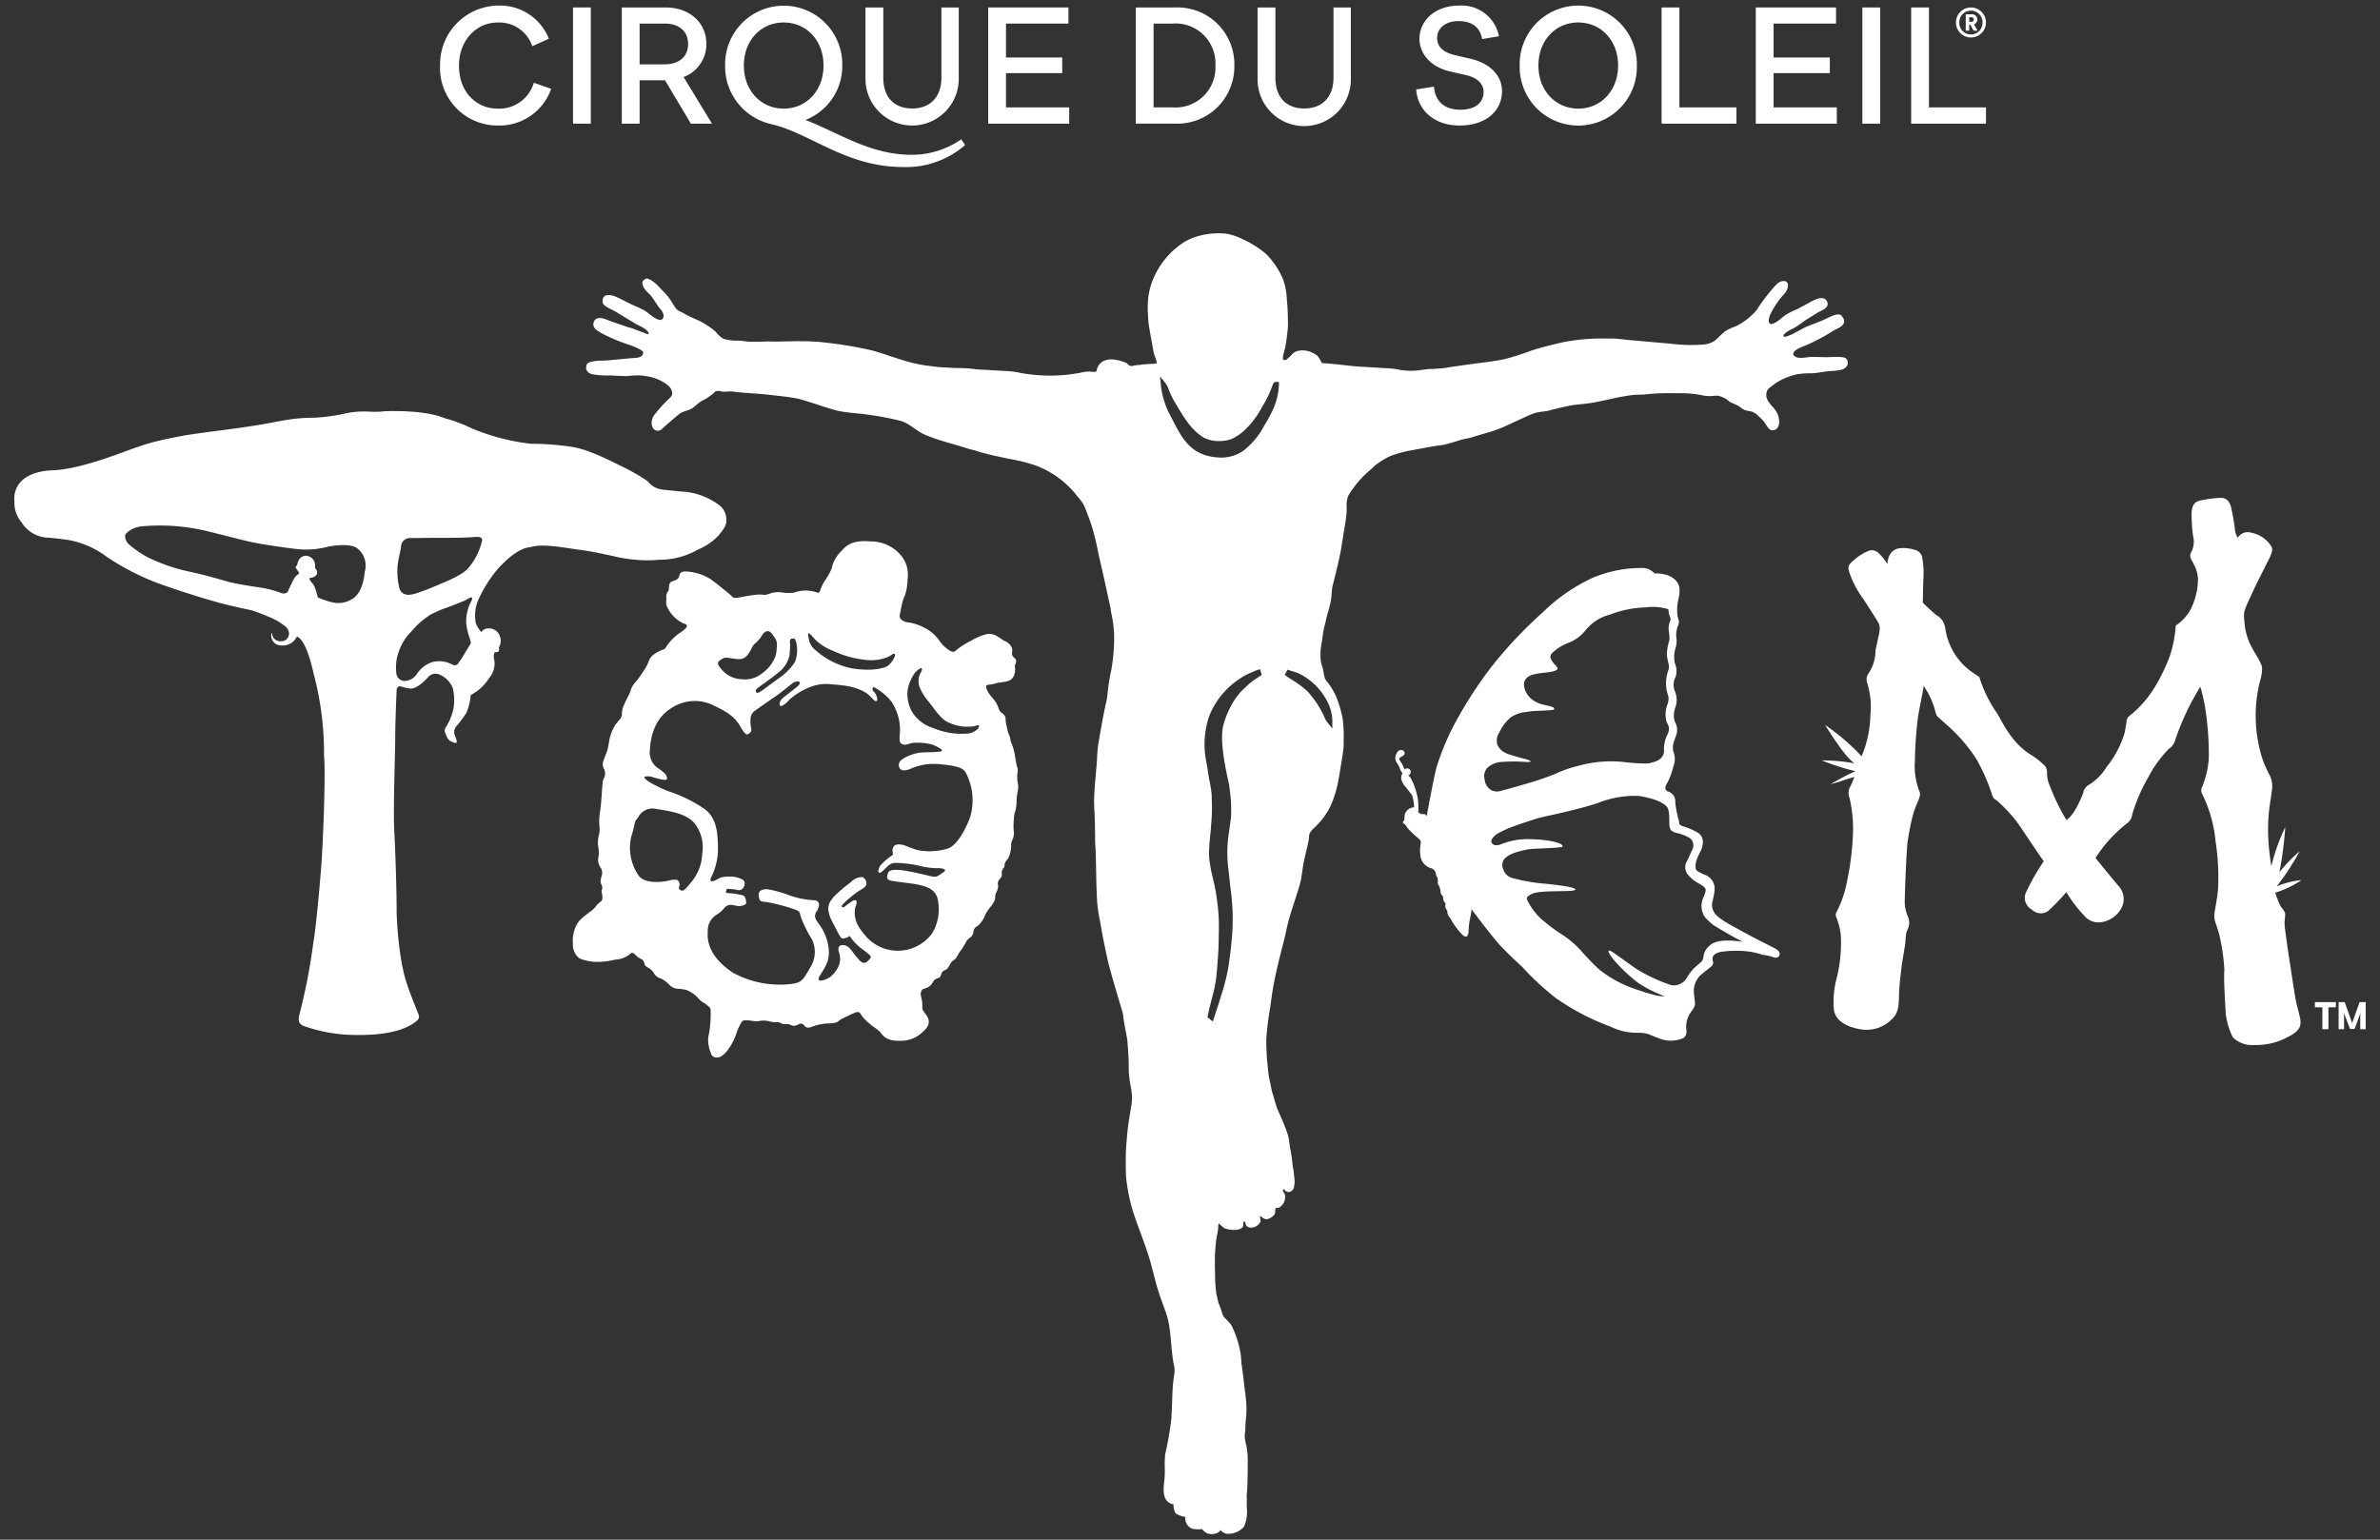 <svg xmlns="http://www.w3.org/2000/svg" width="340" height="220" viewBox="0 0 340 220"><rect x="0" y="0" width="340" height="220" fill="#333333" stroke="none"/><defs><style>.cls-1{fill:#fff;}</style></defs><title>totem_logo</title><g id="TOTEM"><path class="cls-1" d="M201.078,111.876a1.1,1.1,0,0,1-.34-.815.244.244,0,0,0,.018-.049l.006-.011a8.275,8.275,0,0,1,.787,1.542C201.293,112.2,201.2,112,201.078,111.876Z"/><path class="cls-1" d="M87.455,79.421A20.311,20.311,0,0,0,91.044,80a17.3,17.3,0,0,0,3.15-.019A10.942,10.942,0,0,0,99.7,78.53a8.48,8.48,0,0,0,3-2.071c.624-.808,1.113-1.364,1.063-2.122a2.585,2.585,0,0,0-1.081-2.207,9.809,9.809,0,0,0-5.4-1.9c-.726-.084-1.8-.169-2.713-.288a3.039,3.039,0,0,1-2.054-1.194,29.506,29.506,0,0,0-3.959-2.239c-4.564-2.31-5.828-2.427-6.584-2.613a39.044,39.044,0,0,0-6.148-.488A31.1,31.1,0,0,1,67.33,61.18a21.1,21.1,0,0,0-3.825-1.429c-2.543-1.063-6.55-1.012-7.763-1.012s-1.2.153-2.929.086a12.844,12.844,0,0,0-3.791.318,26.3,26.3,0,0,1-3.994.54c-3.551,0-5.168.59-8.739,1.146s-7.092.926-9.971,1.4c-5.93,1.095-6.2,1.55-11.084,3.217s-7.16,1.735-7.73,1.751c-6.149.3-5.439,4.4-5.439,4.4a1.259,1.259,0,0,1-.006.187,4.277,4.277,0,0,0,1.019,2.85,4.657,4.657,0,0,0,3.988,2.2c1.146.111,2.176.257,2.515.292a12.838,12.838,0,0,1,5.681,2.447,35.926,35.926,0,0,0,7.04,3.66c2.673,1.01,7.243,2.426,9.108,2.919s3.817.9,4.614,1.068c3.659,1.292,3.952,1.74,4.525,2.121a1.577,1.577,0,0,1,.742,1.1,1.115,1.115,0,0,1-1.257,1.18,1.147,1.147,0,0,1-1.146-.987c-.034-.283-.068-.181-.124-.057a1.406,1.406,0,0,0,1.4,1.65,2.219,2.219,0,0,0,2.252-1.281c1.447.607,2.254,4.836,2.494,5.71a43.837,43.837,0,0,1,1.378,11.235c.255,2.627-.135,12.665-.42,16.236s-.759,8.556-1.111,10.6a83.377,83.377,0,0,1-1.987,10.241c-.321,1.23.235,1.411.537,1.6a22.194,22.194,0,0,0,7.631,1.316c6.08.084,8-1.55,8.573-2s.286-.88.2-1.148c-.218-.523-1.278-3.166-1.566-4.128-1.162-3.333-1.432-8.691-1.48-10.12,0-3.285-.169-8.507-.34-11.757s.131-10.787.131-13.122.2-7.027.223-7.174.08-.145.191-.272.337-.11.607-.02a5.515,5.515,0,0,0,1.134.246c1.009.056,2.256-1.29,2.626-1.729a1.458,1.458,0,0,1,1.35-.348,3.422,3.422,0,0,1,2.088,2.009A7,7,0,0,1,64.8,101.1a7.586,7.586,0,0,1-1.121,2.83.825.825,0,0,0-.059.842c.383,1.066.708,1.122,1.114,1.289.74.328.481-.336.481-.336s-.179-.473-.315-.909a1.3,1.3,0,0,1,.384-1.146,19.514,19.514,0,0,0,1.312-1.751,7.724,7.724,0,0,0,.641-2.606,6.6,6.6,0,0,0,2.627-2.415,3.145,3.145,0,0,0,.7-2.829,1.47,1.47,0,0,1,.125-.9c.853.167.572-.652.572-.652a.577.577,0,0,0,.09-.156,1.886,1.886,0,0,0-.09-1.784A1.623,1.623,0,0,0,69.7,89.8a1.169,1.169,0,0,0-.952.513,4.543,4.543,0,0,1-.771-1.238,5.814,5.814,0,0,1,.232-3.081,18.529,18.529,0,0,1,2.963-4.766c2.981-3.25,4.412-2.948,4.715-3.082,1.888-.488,4.75.134,6.974.422S87.068,79.372,87.455,79.421ZM52.1,81.725c-.057.526-.225,2.728-1.594,3.739a3.753,3.753,0,0,1-3.2.56,12.849,12.849,0,0,1-1.9-.648c-.09-.248-.359-1.7-.834-2.079a2.846,2.846,0,0,1-.29-.415s-.2-.338.14-.327c.2-.026.782-.148.876-.647A.809.809,0,0,0,45,81.181a1.9,1.9,0,0,0-.123-1.009,1.394,1.394,0,0,0-1.116-.763,1.206,1.206,0,0,0-1.145.755,2.8,2.8,0,0,0-.177.614c-.062.071-.317.182-.135.443s.257.351.319.451.194.228-.046.406-.407.262-.778.99c-.08.182-.411.868-.56,1.194-.093.207-.181.658-.983.51a13.9,13.9,0,0,0-2.908-.79c-.48-.087-2.784-.382-4.628-.821-1.208-.335-3.093-.929-5.964-1.548a24.963,24.963,0,0,1-5.814-2.069,15.352,15.352,0,0,1-2.627-1.854c-.074-.088-.107-.132-.107-.132s-.651-.921-.145-1.37a3.59,3.59,0,0,1,2.2-.976,28.173,28.173,0,0,1,4.347-.068,28.705,28.705,0,0,1,5.086.776c2.313.559,4.636,1.19,6.234,1.538s5.073.84,6.331.976a12.159,12.159,0,0,0,4.661-.336c.661-.1,2.794-.484,3.974.147A3.131,3.131,0,0,1,52.1,81.725Zm15.22,4.191a6.08,6.08,0,0,0-.716,3.182,9.414,9.414,0,0,0,.423,1.877c.083.233.177.575.2.689s.164.094-.247.727-1,1.725-1.369,2.17c-.148.176-.288.707-1,.4a3.846,3.846,0,0,0-3-.313,4.264,4.264,0,0,0-2.019,1.6,2.21,2.21,0,0,1-1.658,1.045,1.208,1.208,0,0,1-1.323-1.166,6.562,6.562,0,0,1,.325-2.919,7.352,7.352,0,0,1,1.74-2.876,11.73,11.73,0,0,1,2.773-2.471,15.691,15.691,0,0,1,2.34-1.024c1.3-.472,2.486-.972,2.707-1.079a2.289,2.289,0,0,0,.33-.187S67.793,84.934,67.324,85.916Zm1.522-8.547A9.157,9.157,0,0,1,67,81.047c-.2.229-.565.868-3.239,2.028-.437.182-2.453,1.09-3.66,1.476-.384.131-2.607,1.19-3.059-.569A10.06,10.06,0,0,1,56.8,80.79c.069-.58.325-1.82.466-2.434.014-.106.019-.166.019-.166a1.281,1.281,0,0,1,1.4-1.306c.8,0,2.37-.036,3.766-.036s3.61.014,4.655-.073C68.038,76.728,69.055,76.512,68.846,77.369Z"/><path class="cls-1" d="M261.412,53.013c-.852.084-1.771.294-2.64.332a10.637,10.637,0,0,0-2.076.14,9.182,9.182,0,0,0-3.082,1.3c-.187.129-.388.3-.573.431a3.854,3.854,0,0,0-.491.424,1.532,1.532,0,0,0-.064,1.481c.446.861,1.274,1.314,1.566,2.357.284,1.007.079,2.008-.927,2.01a.92.92,0,0,1-.547-.377c-.211-.283-.4-.595-.6-.889-.367-.418-.676-.674-1.015-1.013a2.688,2.688,0,0,0-.738-.405,6.556,6.556,0,0,1-1.057-.248c-.33-.163-.564-.413-.873-.586-.406-.228-.845-.34-1.228-.581a3.442,3.442,0,0,0-1.627-.84,4.478,4.478,0,0,0-.823.035,5.8,5.8,0,0,1-1.3-.067,13.363,13.363,0,0,0-2.192-.3c-.365-.024-.728-.027-1.146-.035h-1.209a30.008,30.008,0,0,0-3.37.136c-.248.024-.545.058-.779.067a13.726,13.726,0,0,0-1.747.1c-.825.143-1.587.26-2.391.439-.973.217-1.9.42-2.834.6-.944.145-1.928.255-2.9.343-1.142.217-2.349.488-3.469.8-.46.128-1,.128-1.448.234a3.96,3.96,0,0,0-.692.162,13.031,13.031,0,0,0-1.367.578c-1.052.464-2.053.964-3.095,1.416-1.358.589-2.866.937-4.346,1.413-.578.19-1.136.217-1.721.405-.653.216-1.393.433-2.054.607a8.114,8.114,0,0,1-1.088.182c-.817.115-1.667.268-2.447.425-.413.082-.721.125-1.146.215a16.953,16.953,0,0,0-3.279.87,11.5,11.5,0,0,0-2.212,1.373c-.238.229-.288.292-.439.439a14.573,14.573,0,0,0-3.334,3.84,3.627,3.627,0,0,0-.233,1.617v.606c-.032.938-.313,2.331-.5,3.538-.043.391-.136.786-.181,1.178-.239,1.612-.789,3.839-1.293,5.814-.2.77-.113,1.518-.354,2.608-.205.906-.486,1.731-.676,2.627-.067.308-.161.666-.243.957-.109.567-.213,1.281-.295,1.973a8.281,8.281,0,0,0-.141,2.783c.09.408.2.744.323,1.151A8.38,8.38,0,0,0,189.29,97a5.477,5.477,0,0,0,.439.582,10.891,10.891,0,0,1,1.109,1.851,17.682,17.682,0,0,1,.938,3.077c.075.395.093.761.129,1.135a20.228,20.228,0,0,1,.043,2.289v.673c-.054.9-.208,1.508-.309,2.313-.022.223-.1.528-.133.76-.107.8-.266,1.567-.41,2.351a16.39,16.39,0,0,1-1,3.1,10.249,10.249,0,0,1-1.753,2.56c-.452.506-1.131.985-1.293,1.522-.065.361-.039.644-.144,1.078-.254,1.222-.539,2.193-.748,3.409-.1.61-.189,1.359-.3,1.976-.267,1.343-1.316,4.111-1.851,6.177-.205.8-.342,1.576-.542,2.378-.629,2.453-1.276,4.925-1.675,7.392-.112.691-.218,1.473-.316,2.21a44.975,44.975,0,0,0-.567,4.513c-.017.531.007,1.285.03,1.851,0,.27.032.575.032.844.046.519.085.859.136,1.314.007.2.043.4.053.6a11.9,11.9,0,0,0,.249,1.557c.155.6.2,1.138.383,1.705.266.811.432,1.647.762,2.4.5,1.145,1.013,2.25,1.422,3.515.227.708.216,1.5.4,2.285.219.942.219,1.983.438,2.927.011.221.051.512.061.74a3.8,3.8,0,0,1-.061,1.717.989.989,0,0,1-.647.533c-.692,0-.6-.551-.869-.365-.111.168.173.493.27.775a1.781,1.781,0,0,1-.75,1.764c-.188.123-.453,0-.583.176s.018.514-.148.822a1.733,1.733,0,0,1-.877.641c-.42.173-.656-.044-.911-.2-.072-.05-.154-.234-.288-.143-.071.136.134.56.061.761a1.52,1.52,0,0,1-1.588.83.947.947,0,0,1-.4-.216c-.216-.183-.084-.625-.369-.661-.1.042-.089.216-.1.369a.686.686,0,0,1-.145.527,2.082,2.082,0,0,1-.517.258,3.61,3.61,0,0,1-2.062-.184,5.588,5.588,0,0,1-.732-.657c-.033.02-.062-.019-.085.094,0,.088-.045.163-.045.254a3.158,3.158,0,0,1-.033.571c-.067.571-.214,1.031-.277,1.625-.074.721-.138,1.519-.158,2.33v.607c-.019.524.024,1.583.03,2.156,0,.257.015.495.015.768.054.518.082,1.027.141,1.541.1.451.2.873.3,1.321.158.42.344.841.467,1.268a3.059,3.059,0,0,0,.339.835c.068.057.169.176.235.228a9.958,9.958,0,0,1,.776.844,13.751,13.751,0,0,1,1.114,2.932,11.289,11.289,0,0,1,.368,2.56c.012.217.076.4.088.6.09.737.205,1.512.282,2.3.022.312.092.621.113.937.068.4.111.765.142,1.171a13.646,13.646,0,0,1,.08,2.31c-.038.384-.064.717-.1,1.073-.058.532,0,1.122-.1,1.613a3.165,3.165,0,0,0,.067,1.18c.034.3.149.578.181.872a11.151,11.151,0,0,1,.154,1.956c0,1.542-.013,3.324-.131,4.683-.033.348.01.723-.008,1.05.008.325,0,.648.008.974a5.323,5.323,0,0,1-.405,2.662,3,3,0,0,1-2.42,1.016,1.524,1.524,0,0,1-.957-.553c-.2.574-1.282.74-1.928.467a2.15,2.15,0,0,1-.681-.592,5.153,5.153,0,0,1-1.408-.041,1.619,1.619,0,0,1-.99-1.684,4.008,4.008,0,0,1-1.367-.5,2.256,2.256,0,0,1-.313-1.3c-1.635-.313-1.476-2.029-1.322-3.4a12.665,12.665,0,0,0,.073-1.583,15.7,15.7,0,0,1,.055-2.2,46.309,46.309,0,0,0,.865-4.919c.07-1.059.111-2.091.147-3.267.02-.751.082-1.732.175-2.465.047-.216.041-.384.073-.528a3.961,3.961,0,0,0,.048-1.29c-.574-2.406-.373-5.333-1.151-7.583-.488-1.407-1.024-2.765-1.424-4.208-.39-1.416-.715-2.864-1.171-4.279-.677-2.1-1.46-3.961-2.143-6.072a25.918,25.918,0,0,1-1-4.894c-.057-.862-.068-2.7-.039-3.537s.1-1.621.174-2.447c.117-1.5.386-2.955.656-4.608a11.4,11.4,0,0,0,.039-1.2c-.023-.225-.065-.524-.086-.748-.094-.555-.205-1.066-.27-1.655a11.367,11.367,0,0,1-.1-1.982c-.031-.816-.061-1.624-.117-2.432-.054-.521-.066-1.013-.159-1.491-.183-.971-.378-1.936-.517-2.956a3.158,3.158,0,0,0-.147-.754c-.668-2.264-1.343-4.456-1.963-6.824-.5-2.146-.968-4.615-1.2-6.024a21.538,21.538,0,0,1-.358-2.243,4.921,4.921,0,0,1-.061-.626c-.134-2.351-.125-4.693-.207-7.135-.018-.577-.1-1.317-.076-1.982.013-.287-.017-.727-.017-.984,0-.3-.009-.695-.008-.982-.039-.655-.024-1.118-.074-1.747-.018-.282-.018-.608-.041-.989-.016-.266,0-.885.013-1.206.084-1.848.335-4.038.41-5.411a17.46,17.46,0,0,1,.2-2.176c.228-1.31.687-4.046,1.176-6.157.074-.409.093-.63.126-.943a26.036,26.036,0,0,1,.514-3.234c.025-.181.07-.336.082-.506a22.344,22.344,0,0,0,.289-2.633c.006-.238.034-.443.034-.635.012-.4.012-.916.012-1.326a17.346,17.346,0,0,0-.4-3.065c-.055-.238-.078-.551-.141-.9-.508-2.215-.939-4.362-1.463-6.569-.263-1.108-.437-2.151-.715-3.252a24.829,24.829,0,0,0-1.172-3.654,9.676,9.676,0,0,0-.556-1.3c-.3-.483-.714-.907-1.086-1.4a13.469,13.469,0,0,0-5.558-4,23.211,23.211,0,0,0-3.862-.982c-1.582-.339-3.207-.656-4.7-1.138-.4-.131-.859-.216-1.254-.344-2.094-.685-4.224-1.146-6.158-2-1.217-.534-2.057-1.5-3.368-1.94a43.665,43.665,0,0,0-6.7-1.125c-.755-.067-1.526-.169-2.267-.31-1.975-.506-3.387-1.089-5.583-1.711-.729-.166-1.3-.225-2.029-.336-.279-.024-.8-.1-1.077-.123-3.415-.407-4.343-.332-6.493-.608-.381-.048-1.022.059-1.35.028a1.854,1.854,0,0,0-1-.067,7.49,7.49,0,0,1-2.041,1.423c-.489.3-.824.684-1.286,1-.492.334-1.147.386-1.672.693a15.9,15.9,0,0,0-1.454,1.212c-.444.34-.87.753-1.325,1.168a.835.835,0,0,1-.731.108c-.727-.23-.807-1.334-.322-2.123A20.777,20.777,0,0,1,95.8,56.761c.509-.577.047-1.392-.456-1.768a6.416,6.416,0,0,0-2.068-1.036,9.491,9.491,0,0,0-1.652-.3,9.362,9.362,0,0,0-1.5.034c-.2,0-.509.055-.713.055-.387-.02-1.575-.054-2.108-.1a12.9,12.9,0,0,1-2.754-.182,1.293,1.293,0,0,1-.8-.659c-.07-1.034.308-1.011,1.16-1.206a11.283,11.283,0,0,1,1.313-.076c.227-.016.6-.022.808-.047.943-.106,1.969-.177,2.9-.275.827-.088,1.919.056,1.96-.876-.034-.154-.356-.331-.551-.452a12.953,12.953,0,0,0-1.819-.722,25.992,25.992,0,0,1-3.572-1.532c-.509-.315-1.564-.79-1.043-1.77.307-.573,1.122-.437,1.743-.186.9.364,1.916.668,2.832,1.011.308.116.642.156.949.283.491.2.968.371,1.5.565.218.079.613.312.727.2v-.134c0-.153-.3-.427-.5-.573-.47-.341-1.037-.556-1.543-.862-.822-.5-1.656-.988-2.465-1.5-.534-.336-1.156-.559-1.673-.929a1.065,1.065,0,0,1-.369-.444c-.192-1.363,1.015-1.26,1.939-.85.847.374,1.712.869,2.561,1.247a11.812,11.812,0,0,1,1.5.712c.707.442,1.365,1.2,2.2,1.336.294-.007.525-.231.485-.736a1.709,1.709,0,0,0-.2-.5c-.141-.229-.346-.414-.5-.627-.359-.5-.63-.988-1-1.475-.442-.59-1.314-1.062-1.333-2.075.047-.057.055-.138.1-.2.1-.078.2-.156.3-.236.475-.352,1.608.69,2.11,1.241.42.464.916.923,1.294,1.433.347.466.632,1.02.976,1.493.281.388.755.494,1.179.752.926.559,2.035.9,2.951,1.47.306.19.629.412.923.618a4.923,4.923,0,0,1,.672.55,3.817,3.817,0,0,0,1.112.988,7.069,7.069,0,0,0,2.157.248c.586.038.962.114,1.469.157h.876c.448-.01,1.084,0,1.462-.023.668-.036,1.312.035,1.918,0l1.72-.033c.56-.028,1.908-.011,2.559,0,.2,0,.6.044.808.044a13.953,13.953,0,0,1,1.415.123,56.214,56.214,0,0,1,6.871,1.147c1.979.559,3.82,1.294,5.8,1.785a20.065,20.065,0,0,0,2.5.438c.563.072,1.325.175,1.91.191.28,0,.595.044.875.044.546.046.9.046,1.39.046.193,0,.576.023.765.023.526.031.89.067,1.327.123.883.111,1.537.082,2.459.168.785.033,1.3.08,2.087.112a11.982,11.982,0,0,1,1.538.168,23.018,23.018,0,0,0,9.6-.034,3.927,3.927,0,0,1,1.1-.031c.265.005.57.116.685-.158a1.831,1.831,0,0,1,.506-1.024c.912-.916,2.451-.58,3.6-.134.345.132.42.484.877.506a6.9,6.9,0,0,1,1.246-.169c.765-.168,2.337-.094,2.355-.269a2.911,2.911,0,0,0-.3-1.012,8.119,8.119,0,0,1-.2-.807q-.322-1.8-.64-3.607c-.069-.5-.079-.963-.116-1.434a15.8,15.8,0,0,1,.014-2.2,10.135,10.135,0,0,1,.606-2.627,11.6,11.6,0,0,1,4.548-5.591,7.83,7.83,0,0,1,1.532-.707,10.494,10.494,0,0,1,4.621-.472,8.547,8.547,0,0,1,2.019.673,14.552,14.552,0,0,1,1.781.944,12.1,12.1,0,0,1,1.695,1.212,7.6,7.6,0,0,1,.966,1.088,11.808,11.808,0,0,1,1.425,2.348,9.257,9.257,0,0,1,.628,3.065c.029.451.076.794.109,1.277,0,.2.025.444.029.644,0,.572.047,1.373.021,1.891a9.12,9.12,0,0,1-.085,1c-.077.731-.173,1.459-.3,2.1-.075.366-.518,1.635-.255,1.766a.47.47,0,0,0,.284.013c.176,0,.266-.174.385-.264.437-.331.66-.757,1.178-.973a3.171,3.171,0,0,1,2.6.372,1.554,1.554,0,0,1,.47.346,7.5,7.5,0,0,1,.586.971c1.807.093,3.42.338,4.921.472,1.637.09,3.279.2,4.917.294a9.649,9.649,0,0,1,1.4.222c.221.029.584.07.772.082a5.924,5.924,0,0,0,.717.023,8.759,8.759,0,0,0,1.348-.1c.331-.041.607-.08.9-.119.531-.051.685-.033,1.024-.044.682-.073,1.382-.082,1.989-.2s1.213-.181,1.785-.271c.77-.116,1.488-.207,2.231-.316,1.34-.152,2.664-.334,4.006-.591a35.965,35.965,0,0,0,3.723-1.18c1.585-.526,2.845-.815,4.493-1.214a28.5,28.5,0,0,1,6.082-.572c.4,0,.916-.008,1.189,0,.237.012.467.023.7.033.585.061,1.1.111,1.609.18,2,.158,3.976.361,5.973.519a22.622,22.622,0,0,0,4.893.112,3.4,3.4,0,0,0,1.325-.458c.653-.458,1.139-1.142,1.829-1.568a10.5,10.5,0,0,1,1.361-.6,9.389,9.389,0,0,0,2.9-2.266,25.242,25.242,0,0,1,2.565-3.385c.392-.38.633-.783,1.412-.783a.583.583,0,0,1,.5.444c.058,1.053-.647,1.46-1.11,2.084a13.6,13.6,0,0,0-1.318,2.068c-.165.33-.65,1.446.079,1.569a2.8,2.8,0,0,0,.8-.372c.488-.324.919-.754,1.418-1.067a11.871,11.871,0,0,1,1.545-.751c.136-.061.33-.192.463-.254.553-.272,1.092-.6,1.649-.89.682-.357,1.731-.728,2.091.144s-.869,1.24-1.305,1.505c-.65.4-1.325.81-1.975,1.238a14.076,14.076,0,0,1-1.447.985c-.4.2-1.43.676-1.516,1.092-.018.071.033.164.093.168a1.147,1.147,0,0,0,.532-.115c.222-.072.449-.17.674-.268.562-.326,1.143-.6,1.7-.928.872-.386,1.764-.676,2.64-1.061.82-.355,2-1.1,2.6-.707.182.282.607.684.335,1.212-.256.509-.936.678-1.416.976a25.807,25.807,0,0,1-3.836,2.059c-.533.223-1.854.653-1.922,1.243-.036.152.115.345.316.453.61.318,1.606.03,2.31.019.681-.008,1.353.035,1.989.035,1,0,2.485-.168,2.924.189a.863.863,0,0,1,.065,1.138,1.445,1.445,0,0,1-.564.424A7.353,7.353,0,0,1,261.412,53.013Zm-88.146,92.941c.183-.568.582-1.807.769-2.358.1-.288.178-.557.258-.831.07-.233.137-.472.224-.723a28.652,28.652,0,0,0,.93-3.657c.077-.408.122-.78.172-1.172l.08-.617c.068-.458.132-1,.179-1.49l.025-.265.075-.78a24.384,24.384,0,0,0,.118-2.642l.007-.306c0-.358-.024-1.169-.05-1.574l-.032-.339-.047-.508c-.019-.489-.089-1.026-.163-1.576l-.095-.785c-.046-.514-.1-1.01-.158-1.508l-.108-.934a18.506,18.506,0,0,1,.151-5.186l.087-.636c.017-.177.047-.361.07-.548a8.9,8.9,0,0,0,.12-1.176V115.3a17.4,17.4,0,0,0-.162-2.114l-.068-.62a10.837,10.837,0,0,0-.234-1.229l-.13-.593c-.355-1.759-1.1-5.421-.437-7.427a12.8,12.8,0,0,1,1.629-3.481c.091-.131.192-.258.292-.386l.205-.262a6.431,6.431,0,0,1,.815-.852l.277-.263a8.8,8.8,0,0,1,.922-.789c.248-.17,1-.68,1.265-.844l-.242-.8a2.257,2.257,0,0,0-.528.141c-.214.087-.5.214-.767.332l-.34.148a8.742,8.742,0,0,0-1.377.791,11.462,11.462,0,0,0-4.249,5.251,12.448,12.448,0,0,0-.432,6.467l.069.394c.071.42.14.82.2,1.228.062.432.143.871.229,1.322.069.368.143.741.2,1.107.035.271.061.551.085.788.006.248.014.566.018.883l.013.631a21.831,21.831,0,0,1-.081,2.333c0,.114-.012.23-.024.349s-.02.234-.026.343c-.013.187-.04.51-.081.9-.065.667-.153,1.528-.19,2.257a11.1,11.1,0,0,0,.037,1.573,22.8,22.8,0,0,0,.493,2.558c.179.754.362,1.53.5,2.478l.071.508.059.381c.084.663.181,1.678.22,2.469l.009.451.01.428c0,.49-.01,1-.019,1.495l-.013.779c0,1.058-.085,2.1-.158,3.088l-.064.814c-.044.627-.1,1.146-.2,1.894a24.092,24.092,0,0,1-.572,2.55c-.055.181-.093.34-.129.505a5.2,5.2,0,0,1-.133.516c-.125.481-.243,1.021-.346,1.566l.77.6Zm1.289-80.567a5.611,5.611,0,0,0,3.09-.994,11.133,11.133,0,0,0,3-3.65,17.071,17.071,0,0,0,.885-1.57A9.6,9.6,0,0,0,182.705,55v-.429h-.43c-.337,0-.428.31-.5.536a15.713,15.713,0,0,1-1.2,2.581l-.3.5a12.257,12.257,0,0,1-2.871,3.631,7.075,7.075,0,0,1-1.46.907,4.734,4.734,0,0,1-1.756.292,4.586,4.586,0,0,1-2.2-.472c-1.768-1.07-2.814-2.823-3.912-4.672l-.341-.573a11.672,11.672,0,0,1-.816-1.746,1.9,1.9,0,0,0-.288-.613l-.919-1.162.152,1.472a11.864,11.864,0,0,0,1.353,4.184l.272.526c1.481,2.859,2.76,5.329,6.972,5.423h.108Zm15.78,38.724,0-1.234a6.482,6.482,0,0,0-.988-3.12,8.809,8.809,0,0,0-3.937-3.581,7.3,7.3,0,0,0-.861-.292c-.222-.067-.441-.131-.614-.2l-.406.752c.43.32.958.649,1.221.81a14.579,14.579,0,0,1,1.858,1.378,4.041,4.041,0,0,1,.424.443,13.9,13.9,0,0,1,1.544,2.175,10.715,10.715,0,0,1,.621,1.206,2.7,2.7,0,0,0,.374.7l.768.965Z"/><path class="cls-1" d="M327.893,142.494c-.248-1.439-.538-3.4-.686-4.437-.345-1.987-.715-4.908-.794-5.444a5.674,5.674,0,0,1,.008-1.45c.079-.705.011-.752-.154-1.031s-.28-.36-.483-.684a12.658,12.658,0,0,1-.743-1.89,14.815,14.815,0,0,0,3.75-1.8,11.584,11.584,0,0,0-3.549.9,37.394,37.394,0,0,0,3.294-5.039,22.623,22.623,0,0,0-2.9,3.009,51.986,51.986,0,0,0,.83-6.446,28.368,28.368,0,0,0-1.987,5.58,33.456,33.456,0,0,1-.46-4.515,25.446,25.446,0,0,1,.256-4.367c.071-.506.261-1.694.294-2.032a3.624,3.624,0,0,0-.348-2.123,13.884,13.884,0,0,1-1.235-3.006,20.38,20.38,0,0,1-.181-10.2c.662-2.211.2-2.558.1-2.84-.359-.8-.819-1.4-1.089-1.941a8.912,8.912,0,0,1-1.2-4.156,3.061,3.061,0,0,1,.224-1.819c.2-.539.428-.976,1-2.235s1.832-3.692,2.425-4.907.225-1.447.183-1.595a4.354,4.354,0,0,0-2.841-1.907,1.664,1.664,0,0,0-1.932.731,2.992,2.992,0,0,1-.414-1.35,31.584,31.584,0,0,0-.564-3.142c-.417-1.3-1.268-1.235-1.62-1.214a15.479,15.479,0,0,0-2.995.439c-1.236.4-.988,1.986-.966,3.03a16.3,16.3,0,0,0,.226,2.226,3.125,3.125,0,0,1-.317,2.077c-.337.65,0,.941.4,1.76a4.814,4.814,0,0,1,.571,2.045,10.006,10.006,0,0,1-.909,4.076,6.459,6.459,0,0,1-2.27,2.593,17.335,17.335,0,0,1-.83,4.312,25.735,25.735,0,0,1-2.011,4.223,15.419,15.419,0,0,1-3.761,4.358,1.065,1.065,0,0,0-.428.863c0,.091-.143.875-.243,1.483a14.191,14.191,0,0,1-2.561,4.905,7.709,7.709,0,0,1-2.695,2.684,1.629,1.629,0,0,0-.7,1.145c-1.224,3-1.9,3.381-2.369,3.818a28.48,28.48,0,0,1-2.336-4.773,4.492,4.492,0,0,1-.449-1.9,1.741,1.741,0,0,0-.247-1.022,11.34,11.34,0,0,0-2.323-1.8c-2.684-1.809-3.867-4.662-4.559-5.751a18.568,18.568,0,0,1-2.551-5.221,13.026,13.026,0,0,1-2.2-1.638A9.441,9.441,0,0,1,277.9,89.82a2.506,2.506,0,0,0-1.293-1.942c-.658-.522-1.918-1.752-1.918-1.752s.032-2.207.082-3.521a12.187,12.187,0,0,0-.151-2.829,1.358,1.358,0,0,0-1.114-1.211,5.023,5.023,0,0,0-2-.236c-1.871.132-1.853,2.17-1.853,2.17s-.071.012-.1-.024a7.935,7.935,0,0,0-1.242-1.5,1.343,1.343,0,0,0-1.509-.21,7.712,7.712,0,0,0-2.335,1.616c-.722.607-.276,1.3-.177,1.676a13.508,13.508,0,0,0,1.848,3.453c.765,1.186,1.8,2.769,2.2,3.469s.086,1.615-.119,2.595-.244,1.06-.3,1.507a5.694,5.694,0,0,1-1.027,3.2,1.481,1.481,0,0,0-.133,1.363,11.209,11.209,0,0,1,.438,4.532,15.808,15.808,0,0,1-1.258,5.887,30.909,30.909,0,0,0-5.222-4.481c2.259,3.579,3.349,4.85,4.2,5.491a25.272,25.272,0,0,0-4.666-.423,32.545,32.545,0,0,0,4.826,1.544c-1.82.8-2.1,1.076-3.565,1.834a12.6,12.6,0,0,0,1.781-.521c1.178-.362,1.4-.432,1.609-.5a10.324,10.324,0,0,1-.693,1.608,1.876,1.876,0,0,0,.018,1.414,19.444,19.444,0,0,1,.477,5.23,39.393,39.393,0,0,1-.833,6.62,15.616,15.616,0,0,1-1.519,4.463.744.744,0,0,0,0,.765,10.171,10.171,0,0,1,.617,2.459,20.786,20.786,0,0,1-.682,6.577,13.186,13.186,0,0,0-.312,4.067c.287,2.362,3.437,2.783,3.774,2.855a5.086,5.086,0,0,0,4.731-1.657c.851-.918.772-2.25.819-3.5s.24-2.822.369-3.892c.3-2,.461-2.651.528-3.416.105-1.636.228-1.551.321-1.811a2.113,2.113,0,0,0,.032-1.854,5.362,5.362,0,0,1-.434-1.71c-.05-.386.2-7.107.383-8.85.668-4.327,1.172-5.063,1.563-6.028s.176-1.179.089-1.392a10.04,10.04,0,0,1-.587-4.336c.031-2.006.142-3.418.319-5.2s.841-4.5.919-5.416a11.222,11.222,0,0,1,1.678,3.683c.168.613.291.695.433.813.245.212,1.273,1.138,1.847,1.662a22.989,22.989,0,0,1,3.592,4.32,26.747,26.747,0,0,1,2.253,5.147c.209.555.363.555.513.646A19.6,19.6,0,0,1,288.8,118.4c1.2,1.8,2.618,3.916,3.167,4.667a31.128,31.128,0,0,0-2.578,4.537,1.88,1.88,0,0,0,.869,2.35,1.785,1.785,0,0,0,2.349.2,29.4,29.4,0,0,0,2.583-2.685,20.083,20.083,0,0,0,2.5,3.311,2.708,2.708,0,0,0,2.131,1.022,3.87,3.87,0,0,0,3.006-1.671,2.756,2.756,0,0,0-.211-3.572c-.946-1.124-2.782-3.368-3.256-3.963a19.612,19.612,0,0,1,4.558-5,1.793,1.793,0,0,0,.686-1.234,24.073,24.073,0,0,1,2.277-5.265,16.831,16.831,0,0,1,2.953-4.1,2.092,2.092,0,0,0,.9-1.223,36.582,36.582,0,0,1,3.6-7.657,26.371,26.371,0,0,1,.9,4.569,42.675,42.675,0,0,1,.313,5.547,13.034,13.034,0,0,1-1.056,4.447,1.188,1.188,0,0,0,.146.854,19.279,19.279,0,0,1,1.869,6.646,33.942,33.942,0,0,1,.366,6.716c-.066,1.2-.471,3.165-.529,3.67a3.251,3.251,0,0,0,.163,1.316c.085.224.186.493.481,1.469a28.648,28.648,0,0,1,.783,5.212c-.134,1.356.136,4.973.183,6.2a10.261,10.261,0,0,0,1.031,3.469,3.977,3.977,0,0,0,3.11,1.088,9.446,9.446,0,0,0,4.817-1.19c2-.965,1.738-1.94,1.71-2.437C328.5,144.887,328.142,143.932,327.893,142.494Z"/><path class="cls-1" d="M252.783,135.106c-1.8-.866-4.072-2.122-4.917-2.589-2.335-1.26-2.761-1.767-2.974-2.145a2,2,0,0,1-.277-1.482,10.113,10.113,0,0,0,.321-1.628,2.126,2.126,0,0,0-1.452-2.289c-.873-.4-.973-.453-1.124-.623-.281-.359-.082-1.167-.018-1.383.269-.776.647-1.393.739-1.644.561-1.7-.3-2.126-.452-2.293a9.673,9.673,0,0,0-2.338-1.006c-.463-.222-.391-.312-.416-.455a1.274,1.274,0,0,0-.116-.563,20.489,20.489,0,0,1-.435-2.281,1.5,1.5,0,0,0-1.134-1.66c-.655-.439-.011-1.1.147-1.5a9.558,9.558,0,0,0,.708-2.038,2.767,2.767,0,0,0,.01-2.122c-.2-.987.055-1.266.355-2.242a2.233,2.233,0,0,0-.168-2.075,3.233,3.233,0,0,1,.082-1.965,3.17,3.17,0,0,0-.035-2.314,2.349,2.349,0,0,1,.078-2.076,2.681,2.681,0,0,0-.088-1.91,4.225,4.225,0,0,1,.071-2.191,3.26,3.26,0,0,0,.136-1.462,3.4,3.4,0,0,1,.237-1.776c.223-.584.083-.759-.075-1.363a6.489,6.489,0,0,1,.133-2.416c.352-1.571.025-2.02-.111-2.312-.852-1.38-2.695-1.358-3.334-1.38a2.306,2.306,0,0,0-1.863-.763,17.765,17.765,0,0,0-6.969,1.413,25.275,25.275,0,0,0-7.044,4.862,63.385,63.385,0,0,0-6.929,7.253,57.444,57.444,0,0,0-4.931,7.313,36,36,0,0,0-3.345,7.531c-.337,1.022-1.436,7.053-1.436,7.053s-.141-.127-.215-.208-.173-.047-.327-.039a.98.98,0,0,1-.263-.026c-.111-.014-.111-.1-.247-.136s-.1-.067-.158-.215a10.094,10.094,0,0,0-.047-1.727,11,11,0,0,0-.64-2.269c-.514-1.137-.6-1-.75-1.214a.37.37,0,0,0,.341-.322c.051-.41-.079-.541-.4-.628a.362.362,0,0,0-.438.189s-.039-.086-.107-.228a4.32,4.32,0,0,0-.6-1.117c-.157-.286-.032-.359.169-.478a1.263,1.263,0,0,0,.445-.319c.212-.221-.007-.5-.115-.6-.671-.263-.856.233-1.023.532a1.259,1.259,0,0,0,.151,1.293,2.818,2.818,0,0,1,.4.768,1.487,1.487,0,0,0,.377.646,1.262,1.262,0,0,0-.186.9,2.9,2.9,0,0,0,.775,1.227,8.377,8.377,0,0,0,.747.969,6.245,6.245,0,0,1,.306,1.775,1.4,1.4,0,0,0-1.179.7c-.248.275-.186.934-.215,1.076s-.061.144-.155.23c-.161.162.054.3.155.378a.8.8,0,0,1,.191.175,5.012,5.012,0,0,0,.718.884,12.663,12.663,0,0,0,1.145,1.027.7.7,0,0,1,.284.731,4.458,4.458,0,0,0-.058,1.534,2.1,2.1,0,0,0,1.491,1.946.989.989,0,0,1,.732.781c.059.379.059.322.17.48s.082.262.126.615a.684.684,0,0,0,.143.632,2.054,2.054,0,0,1,.226.816.867.867,0,0,0,.346.691c.1.937.175.741.388,1.037a1,1,0,0,0,.243,1.027,1.225,1.225,0,0,0,.158.732c.079.127.19.244.323.448a9.842,9.842,0,0,0,1.524,2.121c1.02,1.088,1.02-.272,1.041-.59.022-1.286.387-2.038.4-2.922,1.774,2.365,2.608,3.436,4.033,5.121,1.717,1.812,2.914,2.822,3.287,3.207a39.8,39.8,0,0,0,4.662,4.329,34.325,34.325,0,0,0,7.877,4.128,8.47,8.47,0,0,0,3.862.882,5,5,0,0,1,1.587.2c.748.32,1.674.679,2.023.773a4.45,4.45,0,0,0,2.852-.183c.74-.355.5-1.265.481-1.592a3.683,3.683,0,0,1,.808-2.326c.482-.664.482-.9.456-1.182s-.093-.73-.118-1.1a3.173,3.173,0,0,1,.863-2.777c.6-.523,1.227-.978,1.619-1.325a.675.675,0,0,0,.162-.826c-.184-.894.765-1.153,1.238-1.235a14.8,14.8,0,0,1,3.639-.068,9.771,9.771,0,0,1,2.281.508,6.778,6.778,0,0,1,1.358.275c.776.327.93-.066,1.006-.182C254.49,135.833,253.455,135.494,252.783,135.106Zm-40.689-23.729a1.8,1.8,0,0,1,.334-1.616,3.294,3.294,0,0,1,1.894-.872,22.755,22.755,0,0,1,3.789,0c1.307-.009-.13-.417-.13-.417s-.309-.062-1.476-.4-2.033-.541-2.589-1.623a2.092,2.092,0,0,1,.286-1.806,6.271,6.271,0,0,1,1.618-2.14,4.616,4.616,0,0,1,2.238-.771c.879-.228,3.979-.156,3.961-.388.155-.467-1.422-.5-2.234-.88a3.342,3.342,0,0,1-1.836-1.655c-.082-.249-.614-1.321.251-2.029.263-.154.281-.368,2.066-.62.511-.06,2.4-.187,2.238-.7-.173-.414-.489-.475-.826-1.094a.773.773,0,0,1,.132-1.118,6.874,6.874,0,0,1,2.12-1.347,5.747,5.747,0,0,0,2.637-1.919A6.529,6.529,0,0,1,230,87.818a15.186,15.186,0,0,1,5.1-1.03,7.642,7.642,0,0,1,3.245.267,3.022,3.022,0,0,0,.254,1.159.706.706,0,0,1,.026.46,2.649,2.649,0,0,0-.231,1.455,6.453,6.453,0,0,1,.1,1.307,7.518,7.518,0,0,0-.369,2.108,7.828,7.828,0,0,0,.205,1.146,2.086,2.086,0,0,1,.032,1.023,5.333,5.333,0,0,0-.348,2.222,5.565,5.565,0,0,0,.316,1.538,2.17,2.17,0,0,1-.109,1.132,4.157,4.157,0,0,0-.168,2.445c.094.3.4.66.371,1.1a2.065,2.065,0,0,1-.3.975,4.523,4.523,0,0,0-.405,2.211c-.022.3-.108,1.215-1.609,1.59-.36.087-.561.364-4.386-.068a17.413,17.413,0,0,0-6.293.581,16.965,16.965,0,0,0-3.352,1.184c-.37.14-1.989.775-3.8,1.3l-2.03.579s-1.016.3-1.705.456a1.781,1.781,0,0,1-1.566-.093A1.947,1.947,0,0,1,212.094,111.377Zm32.061,23.817a2.331,2.331,0,0,0-.8,1.428,1.29,1.29,0,0,1-.463.961,7.045,7.045,0,0,0-1.841,2,2.194,2.194,0,0,1-2.272,1.193,23.56,23.56,0,0,1-4.832-2.224c-.83-.5-3.455-2.519-3.912-2.694-.969-.39.953,2.248,3.984,4.582a18.031,18.031,0,0,0,3.832,1.918c-.711-.025-1,.061-3.933-.928a17.188,17.188,0,0,1-5.434-2.878,34.149,34.149,0,0,1-2.665-2.756,14.231,14.231,0,0,0-2.461-2.129,25.2,25.2,0,0,1-3.257-2.424,9.232,9.232,0,0,1-1.894-2.58c-.053-.149-.331-.5.564-.891,1.017-.691,6.368-.22,6.275-.674.014-.4-3.57-.767-5-.887a26.023,26.023,0,0,1-4.019-.761,1.845,1.845,0,0,1-1.3-1.3,1.4,1.4,0,0,1,.377-1.617c.26-.18.625-.654,3.107-1.157.761-.15,4.931-.189,5-.4.2-.559-2.144-1.016-4.608-1.071a10.273,10.273,0,0,0-3.962.648c-.209.075-.941.435-1.38.059-.146-.169-.426-.363.033-.943.229-.236.349-.5,1.932-1.2.518-.228,1.922-.756,4.523-1.57.567-.135,1.149-.276,1.149-.276s4.393-.911,7.27-1.844a14.448,14.448,0,0,1,5.815-1.062c.345.049,2.831.371,4.02,1.424.176.221.442.288.467,1.886.01.32-.015.573.031,1s.131.761,1.028,1a6.187,6.187,0,0,1,1.746.644,1.275,1.275,0,0,1,.543,1.576c-.072.217-.45.978-.8,1.772a1.652,1.652,0,0,0,.223,2.083,4.891,4.891,0,0,0,1.418,1.117c.518.308,1.011.586,1.011.957a3.061,3.061,0,0,1-.292.977,2.956,2.956,0,0,0-.108,2.351c.094.229.112.536,1.5,1.679.954.611,3.5,2.082,4.186,2.37C247.727,134.425,245.212,134.053,244.155,135.194Z"/><path class="cls-1" d="M145.363,110.423c.1-.741-.052-.793-.093-.918s-.1-.506-.236-1.254a7.95,7.95,0,0,0-.608-2.226c-.183-.546-.006-.309-.156-.731a5.258,5.258,0,0,1-.432-1.424,5.163,5.163,0,0,1-.16-.748c-.009-.735-.1-.886-.488-1.2s-.389-.3-.53-.725a4.52,4.52,0,0,0-.988-1.6,4.389,4.389,0,0,1-.773-1.253c-.135-.491.252-.5.311-.5s.5-.068.767-.12.295-.118.793-.2a7.042,7.042,0,0,0,1.246-.218c.974-.277,1.035-1.475,1-1.811a.873.873,0,0,1,.075-.682c.228-.512-.075-.716-.337-.96-.311-.311-.117-.6-.149-1.128a1.767,1.767,0,0,0-1.064-1.121c-.326-.168-.708-.463-1.109-.706a2.051,2.051,0,0,0-1.728-.22,8.373,8.373,0,0,0-2.073.934,9.535,9.535,0,0,0-2.105,1.373c-.411.321-.723.051-1.051-.151a5.1,5.1,0,0,1-1.283-1.289,5.661,5.661,0,0,0-2.169-1.861,6.689,6.689,0,0,0-2.285-.75,1.789,1.789,0,0,1-.984-.413.718.718,0,0,1-.2-.733c.041-.227.125-.614.243-1.211a6.2,6.2,0,0,1,.489-1.532,7.559,7.559,0,0,0,.364-2.29,4.287,4.287,0,0,0-.989-3.453,5.62,5.62,0,0,0-4.267-1.94c-2.949-.252-3.622.785-4.278,1.458a4.609,4.609,0,0,0-1.3,2.393,8.409,8.409,0,0,1-.961,1.733,6.4,6.4,0,0,0-.69,1.432.358.358,0,0,1-.338.32,4.928,4.928,0,0,0-3.365-.031,5.554,5.554,0,0,1-1.789-.024,3.58,3.58,0,0,0-1.821.225c-.851.258-.537.067-1.531.083a23.251,23.251,0,0,0-2.589.4,2.992,2.992,0,0,1-.563.07c-.385.018-.391-.029-.525-.128a12.425,12.425,0,0,0-1.139-.991c-.8-.606-1.023-.856-2.047-1.576a7.008,7.008,0,0,0-3.41-1.064c-.836-.067-.965.351-.991.565s-.215.608-.849.783-.605.545-.644.835.039.472-.157.672a1.27,1.27,0,0,0-.195,1,3.036,3.036,0,0,0-.021.9,4.639,4.639,0,0,0,1.225,1.832,4.107,4.107,0,0,0,1.538.943c.573.291-.357.922-.877,1.273a7.078,7.078,0,0,0-1.912,1.969c-.217.357-.3.357-.531.417a5.313,5.313,0,0,0-1.025.525,2.112,2.112,0,0,0-.911,1.055,5.671,5.671,0,0,1-.672,1.309,17.807,17.807,0,0,1-1.045,1.5,3.535,3.535,0,0,0-.8,1.159,6.38,6.38,0,0,1-.406,1.017,13.452,13.452,0,0,0-.808,1.753,3.355,3.355,0,0,0-.126.991,1.357,1.357,0,0,1-.266.6c-.26.244-.294.383-.644.762a6.746,6.746,0,0,0-.918,2.4,9.261,9.261,0,0,1-.262,1.326c-.174.493-.309.8-.5,1.335a1.416,1.416,0,0,0,.082,1.369,1.54,1.54,0,0,1-.007,1.151,1.075,1.075,0,0,0-.2.51c-.042.278-.135,1.362-.162,1.841s-.089,1.367-.215,2.371a7.745,7.745,0,0,0-.113,2.231,3.663,3.663,0,0,1-.1,1.353,4.132,4.132,0,0,0-.083,1.508,4.145,4.145,0,0,1,.055,1.455,1.931,1.931,0,0,0,.351,1.682,1.5,1.5,0,0,1,.041,1.272c-.182.673-.1.864.033,1.09a.92.92,0,0,1,.052.734c-.093.243-.039.249.022.574a1.847,1.847,0,0,1,0,.867c-.074.2-.411.357-.75.734a3.649,3.649,0,0,1-1.016.989c-1.449,1.093-1.631,1.437-1.8,1.708a4.963,4.963,0,0,0-.6,2.8,2.52,2.52,0,0,0,.915,2.109,6.779,6.779,0,0,0,2.323.509,10.026,10.026,0,0,0,2.758-.316,3.638,3.638,0,0,0,2.19-.815c.242-.3.5-.075.654.027a2.773,2.773,0,0,0,1.041.756,1.061,1.061,0,0,1,.359.685c.055.231.191.278.5.5a1.843,1.843,0,0,1,.821.759,1.609,1.609,0,0,0,1.053.8,3.987,3.987,0,0,1,1.157.869,1.706,1.706,0,0,0,1.12.567,11.027,11.027,0,0,1,1.253.154,4.765,4.765,0,0,1,1.664,1.091,3.172,3.172,0,0,0,.68.646,4.6,4.6,0,0,1,.989.736c.278.241.171.431.205.807a15.875,15.875,0,0,1-.122,2.253,8.012,8.012,0,0,1-.214,1.17,4.77,4.77,0,0,0,.344,2.3c.287,1.011,1.311.637,1.5.507a3.836,3.836,0,0,0,1.018-1.009,8.743,8.743,0,0,0,1.164-2.3,6.513,6.513,0,0,1,.8-1.679c.268-.325,1.4-.058,1.737-.046a2.527,2.527,0,0,0,.537.021,3.428,3.428,0,0,1,1.712.039,3.573,3.573,0,0,0,1.053.1,1.138,1.138,0,0,1,.6.183,1.035,1.035,0,0,0,.58.081,1.935,1.935,0,0,1,.625.072,1.132,1.132,0,0,0,.566.178,1.569,1.569,0,0,0,.756-.274c.546-.139.68.218.882.406.372.246.666.105,1.2-.1a8.085,8.085,0,0,1,2.327-.385c1.124-.071,1.1-.275,1.393-.476s1.153-.575,1.549-.778a6.976,6.976,0,0,1,.737-.315.623.623,0,0,1,.462,0c.141.047.262.339.678.856a10.8,10.8,0,0,0,1.632,1.382,3.756,3.756,0,0,1,.945.882c.776,1.079,2.392.942,2.829.939a4.388,4.388,0,0,0,3.065-1.322c1.538-1.3.453-2.3.15-2.757s-.272-.531-.265-.8a4.389,4.389,0,0,0-.133-1.22c-.141-.607-.1-.547-.074-.789a.818.818,0,0,1,.261-.479,5.391,5.391,0,0,0,.823-.309,2.316,2.316,0,0,0,.714-.85,1.3,1.3,0,0,1,.722-.45c.329-.129.343-.464.442-.688a.788.788,0,0,1,.453-.416c.378-.156.483-.364.686-.728a1.688,1.688,0,0,1,.648-.75c.26-.125.573-.816.834-1.187a9.639,9.639,0,0,0,.784-1.2,1.777,1.777,0,0,1,.571-.723,1.181,1.181,0,0,0,.573-.937.906.906,0,0,1,.488-.731,2.729,2.729,0,0,0,.692-.713,3.288,3.288,0,0,0,.471-.886,5.251,5.251,0,0,1,.742-1.14c.722-.922.7-1.177.707-1.353a1.685,1.685,0,0,1,.226-.9,1.921,1.921,0,0,0,.2-.807.977.977,0,0,1,.269-1.019.83.83,0,0,0,.26-.632,1.081,1.081,0,0,1,.246-.909c.158-.2.141-.226.15-.521.077-.44.422-.69.515-.867a4.349,4.349,0,0,0,.421-1.711,1.528,1.528,0,0,1,.159-.884,2.187,2.187,0,0,0,.2-1.362,10.327,10.327,0,0,1,.018-1.57,5.9,5.9,0,0,1,.115-.924,4.658,4.658,0,0,0,.272-1.577,7.192,7.192,0,0,1,.185-1.566,3.045,3.045,0,0,0,.007-1.111A4.331,4.331,0,0,1,145.363,110.423ZM115.905,90.774A7.21,7.21,0,0,0,119.021,93a14.462,14.462,0,0,0,4.85,1.313,6.39,6.39,0,0,0,3.048-.47,3.425,3.425,0,0,1,.39-.221s.672-.589.521.151a3.229,3.229,0,0,1-.976,1.348c-.405.3-2.073.858-5.106.388a11.121,11.121,0,0,1-5.457-2.8,2.455,2.455,0,0,1-.757-1.481C115.349,90.438,115.415,90.269,115.905,90.774Zm-4.731,5.34a4.173,4.173,0,0,0,1.632-2.594c.066-.943.066-1.482.066-1.482s-.185-.807.32-.791c.22,0,.371-.219.59.708a4.724,4.724,0,0,1-.219,2.642,8.822,8.822,0,0,1-2.576,2.509c-.3.219-1.669,1.249-1.989,1.467s-.876.674-1.01.253c0-.17-.152-.218.456-.676S110.313,96.856,111.174,96.114Zm-8.289-1.785c.641-.4.557-.42,1.652-.253s1.582.186,2.1-.32.791-1.381,1.095-1.685a6.879,6.879,0,0,0,.807-.809l.27-.386s.69-1.348,1.5-.285c.521.757.756.925.656,1.935a6.357,6.357,0,0,1-.135,1.078,5.15,5.15,0,0,1-1.988,2.627,3.879,3.879,0,0,1-2.9.826A3.961,3.961,0,0,1,103.407,96C102.681,95.222,102.244,94.732,102.885,94.329Zm-2.578,27.724a6.545,6.545,0,0,1-1.381,3.773c-.875,1.076-1.262,1.633-1.685,1.38s-.216-.438-.167-.69-.084-.793-.488-.812a3.138,3.138,0,0,0-1.112.138c-.674.153-3.453.589-4.329-.859a7.059,7.059,0,0,1-.994-5.339c.558-1.766.473-2.14.674-2.407s.32-.422.32-.422a2.325,2.325,0,0,1,2.662-1.215c2.038.321,4.3.659,5.472,2.106A5.606,5.606,0,0,1,100.307,122.053Zm38.319-5.408c-.236.759-1.634,4.178-3.335,4.633a8.869,8.869,0,0,1-4.16.2c-1.3-.371-1.805-.688-2.171-.756s-1.518-.321-1.45.926c.018.285.15.455-.084.589a9.085,9.085,0,0,0-1.552,1.315c-.5.556-.6,1.6.138.976s.977-1.163,1.834-1.23a16.333,16.333,0,0,1,3.621.439,10.6,10.6,0,0,0,2.459.32c.506-.035,1.617.118.758.642s-.774.737-2,.436-2.309-.54-2.9-.64-2.661-.506-2.912.217-.237,1.011.607,1.164,3.181.386,3.855.571,2.393.44,2.66,2.226a6.638,6.638,0,0,1-.84,4.7,6.07,6.07,0,0,1-9.382.489c-.859-.992-2-2.322-1.582-4.243.318-.675.267-1.281-.423-.86a9.075,9.075,0,0,0-1.2.877s-.658.084-.085-.506a14.81,14.81,0,0,1,2.14-1.769c.622-.4,1.264-.689,1.145-1.28s-.489-.741-.674-.758a2.284,2.284,0,0,0-1.6.776,19.248,19.248,0,0,0-2.461,2.123c-.387.6-1.294,1.279-.114,3.517s1.159,2.479,1.767,2.326.676-.352.676-.352a7.62,7.62,0,0,0,1.949,2c1.114.844,1.215.976,1,1.23s-.758,1.128-1.548.253-1.1-1.448-1.416-1.719a1.269,1.269,0,0,0-.826-.421c-.4-.049-.891.068-.707.894a2.76,2.76,0,0,1,0,2.071,3.939,3.939,0,0,1-1.3,1.634c-.54.354-2.141.958-1.348-.32s1.567-2.258,1.112-4.43a7.2,7.2,0,0,0-1.231-2.812c-.572-.758-.621-.974-.607-1.313.018-.1.1-.507.269-.607.252-.44.64-1.416-.351-1.534a12.522,12.522,0,0,1-3.488-.672,17.36,17.36,0,0,0-3.148-.894c-.421-.032-1.483-.018-1.331.962s.388.722,1.331.892a26.1,26.1,0,0,1,4.093,1.127c.505.287.385.238.589.962a18.216,18.216,0,0,0,1.584,3.2,4.139,4.139,0,0,1-.255,4.059c-1.026,1.718-1.11,2.123-2.728,2.322a13.956,13.956,0,0,1-8.253-1.583c-1.431-.927-3.889-2.912-3.639-5.876a2.67,2.67,0,0,1,1.165-2.377,4.125,4.125,0,0,0,1.178-.993,1.135,1.135,0,0,1,.943-.47c.438,0,.877.2,1.263.168s.977-.188.944-.491-.1-.924-.471-1.041a12.927,12.927,0,0,0-1.82-.306c-.184,0-.691.038-.608-.235s.053-.369.254-.387a7.506,7.506,0,0,1,1.431.17.714.714,0,0,0,.775-.306c.187-.27.472-.925-.186-1.245a3.753,3.753,0,0,0-1.549-.371,5.807,5.807,0,0,0-1.5.135c-.1.069-.6.317-.722.387s-1.13.522-.52-.608a9.137,9.137,0,0,0,.874-4.226c-.053-1.716-.084-4.008-1.92-5.357a20.687,20.687,0,0,0-5.2-2.541c-1.483-.576-5.034-2.36-2.51-2.09,1.553.456,2.425.693,2.36.238s-.27-.743-1.416-1.515a2.683,2.683,0,0,1-1.046-2.377c.051-1.38.407-4.413,2.948-6.031a6.023,6.023,0,0,1,6.234-.436c1.868.892,2.964,1.583,3.754,2.98.808,1.4.977,1.145,1.146,1.046a.642.642,0,0,0,.406-.76,4.96,4.96,0,0,1-.1-1.3,1.421,1.421,0,0,1,.607-1.23c.653-.472,2.475-1.735,3.113-2.174s1.994-1.548,2.292-1.784c.488-.388,1.758-.372.488.642-1.752,1.4-1.9,1.413-2.19,1.836s-.235,1.128.438.621a3.443,3.443,0,0,0,.824-.756s2.612-2.444,5.627-2.207c1.246.135,3.62.116,5.439,1.346.944.792.927.977,1.163,1.061s.353-.084.288-.337a1.716,1.716,0,0,0-.626-1.129c-.064-.37-.031-.655.406-.37a8.064,8.064,0,0,1,2.306,1.988,7.759,7.759,0,0,1,.961,2.222,6.819,6.819,0,0,1,.185,2.375c-.069.793-.069,1.246.355,1.433s.841-.035,1.381-.167a7.86,7.86,0,0,1,3.049.267c.556.272,1.766.81,1,.945s-2.243.083-2.949.168a6.577,6.577,0,0,0-2.139.725c-.322.217-.961.486-.808,1.278.135.32.354.793,1.567.337a8.2,8.2,0,0,1,4.106-.707c1.805.171,3.405.353,3.843,1.18A8.481,8.481,0,0,1,138.626,116.645Zm1.06-12.5a2.48,2.48,0,0,1-1.819.689,10.138,10.138,0,0,1-4.546-.808,5.384,5.384,0,0,1-2.982-2.24,5.15,5.15,0,0,1-.675-3.2,5.908,5.908,0,0,1,1.127-2.56c.172-.151.256-.236.256-.236s.942-.808.588.153a2.5,2.5,0,0,0-.187,2.424,8.014,8.014,0,0,0,1.3,1.987c.6.76,1.6,2.308,2.525,2.764a6.391,6.391,0,0,0,2.475.707,7.871,7.871,0,0,0,1.415-.053C139.4,103.71,140.227,103.341,139.686,104.149Z"/><rect class="cls-1" x="81.857" y="1.066" width="2.545" height="16.603"/><path class="cls-1" d="M97.658,11.005a5,5,0,0,0,3.255-4.736c0-3.011-2.39-5.2-5.8-5.2H88.827v16.6h2.546v-6.2H95l3.7,6.2h3.01Zm-2.7-1.815H91.373V3.369h3.586c2.168,0,3.342,1.195,3.342,2.922C98.3,8,97.127,9.19,94.959,9.19Z"/><path class="cls-1" d="M134.486,1.066V11.1c0,2.833-1.682,4.4-4.162,4.4-2.567,0-4.139-1.571-4.139-4.4V1.066h-2.546V11.271a6.663,6.663,0,1,0,13.326,0V1.066Z"/><polygon class="cls-1" points="141.168 1.066 141.168 17.67 152.744 17.67 152.744 15.345 143.713 15.345 143.713 10.452 151.748 10.452 151.748 8.216 143.713 8.216 143.713 3.369 152.634 3.369 152.634 1.066 141.168 1.066"/><path class="cls-1" d="M167.881,1.066h-5.623v16.6h5.623a8.152,8.152,0,0,0,8.455-8.3A8.125,8.125,0,0,0,167.881,1.066Zm-.332,14.279H164.8V3.369h2.746a5.7,5.7,0,0,1,6.086,6A5.7,5.7,0,0,1,167.549,15.345Z"/><path class="cls-1" d="M190.5,1.066V11.1c0,2.833-1.681,4.4-4.161,4.4-2.568,0-4.139-1.571-4.139-4.4V1.066h-2.546V11.271a6.663,6.663,0,1,0,13.325,0V1.066Z"/><polygon class="cls-1" points="237.37 1.066 237.37 17.67 248.062 17.67 248.062 15.345 239.916 15.345 239.916 1.066 237.37 1.066"/><polygon class="cls-1" points="250.826 1.066 250.826 17.67 262.402 17.67 262.402 15.345 253.371 15.345 253.371 10.452 261.406 10.452 261.406 8.216 253.371 8.216 253.371 3.369 262.291 3.369 262.291 1.066 250.826 1.066"/><rect class="cls-1" x="266.051" y="1.066" width="2.546" height="16.603"/><polygon class="cls-1" points="273.023 1.066 273.023 17.67 283.715 17.67 283.715 15.345 275.568 15.345 275.568 1.066 273.023 1.066"/><path class="cls-1" d="M281.318,2.463h.287c.232,0,.367.123.367.328s-.135.321-.367.321h-.287Zm-.5-.426V4.381h.5V3.538h.169l.444.843h.573l-.5-.907a.729.729,0,0,0,.479-.689.766.766,0,0,0-.8-.748ZM279.9,3.223a1.66,1.66,0,1,1,3.319,0,1.66,1.66,0,1,1-3.319,0m-.479,0a2.145,2.145,0,1,0,2.138-2.157,2.148,2.148,0,0,0-2.138,2.157"/><path class="cls-1" d="M62.868,9.367a8.214,8.214,0,0,0,8.344,8.568,7.823,7.823,0,0,0,7.527-5.247l-2.479-.862a5.147,5.147,0,0,1-5.091,3.7c-3.187,0-5.6-2.412-5.6-6.154,0-3.541,2.414-6.154,5.534-6.154A4.958,4.958,0,0,1,76.039,6.6l2.368-1.064A7.491,7.491,0,0,0,71.169.8a8.392,8.392,0,0,0-8.3,8.566"/><path class="cls-1" d="M137.324,19.905a12.39,12.39,0,0,1-7.084,2.213c-5.975,0-10.382-3.143-15.185-4.98a8.238,8.238,0,0,0,5.269-7.771,8.37,8.37,0,1,0-16.736,0,8.444,8.444,0,0,0,6.488,8.346c5.666,1.262,10.69,6.154,18.948,6.154a12.81,12.81,0,0,0,8.854-3.144ZM106.266,9.367c0-3.652,2.5-6.154,5.691-6.154s5.689,2.5,5.689,6.154c0,3.631-2.5,6.154-5.689,6.154S106.266,13,106.266,9.367Z"/><path class="cls-1" d="M202.779,5.559c0,1.926,1.4,3.986,4.451,4.672l2.235.509c1.726.4,2.479,1.35,2.479,2.412,0,1.439-1.129,2.525-3.3,2.525-2.414,0-3.652-1.307-3.785-3.3l-2.546.4c.2,2.921,2.523,5.158,6.2,5.158,3.852,0,6.066-2.17,6.066-4.915,0-2.1-1.571-3.94-4.516-4.627l-2.191-.509c-1.9-.443-2.568-1.35-2.568-2.479,0-1.218,1.018-2.39,3.055-2.39,1.97,0,3.1.93,3.365,2.567l2.412-.4A5.417,5.417,0,0,0,208.446.8c-3.541,0-5.667,2.236-5.667,4.758"/><path class="cls-1" d="M225.466.8A8.365,8.365,0,0,0,217.1,9.367a8.37,8.37,0,1,0,16.735,0A8.365,8.365,0,0,0,225.466.8Zm0,14.72c-3.188,0-5.69-2.523-5.69-6.154,0-3.652,2.5-6.154,5.69-6.154s5.689,2.5,5.689,6.154C231.155,13,228.653,15.521,225.466,15.521Z"/><path class="cls-1" d="M330.7,143.191H333.7v.742h-1.068v3.127h-.866v-3.127H330.7Zm7.258,0v3.869h-.777v-1.506a4.433,4.433,0,0,1,.047-.844l-.865,2.317h-.644l-.888-2.331a6.624,6.624,0,0,1,.033.858v1.506h-.775v-3.869h.867l1.068,2.993,1.057-2.993Z"/></g></svg>